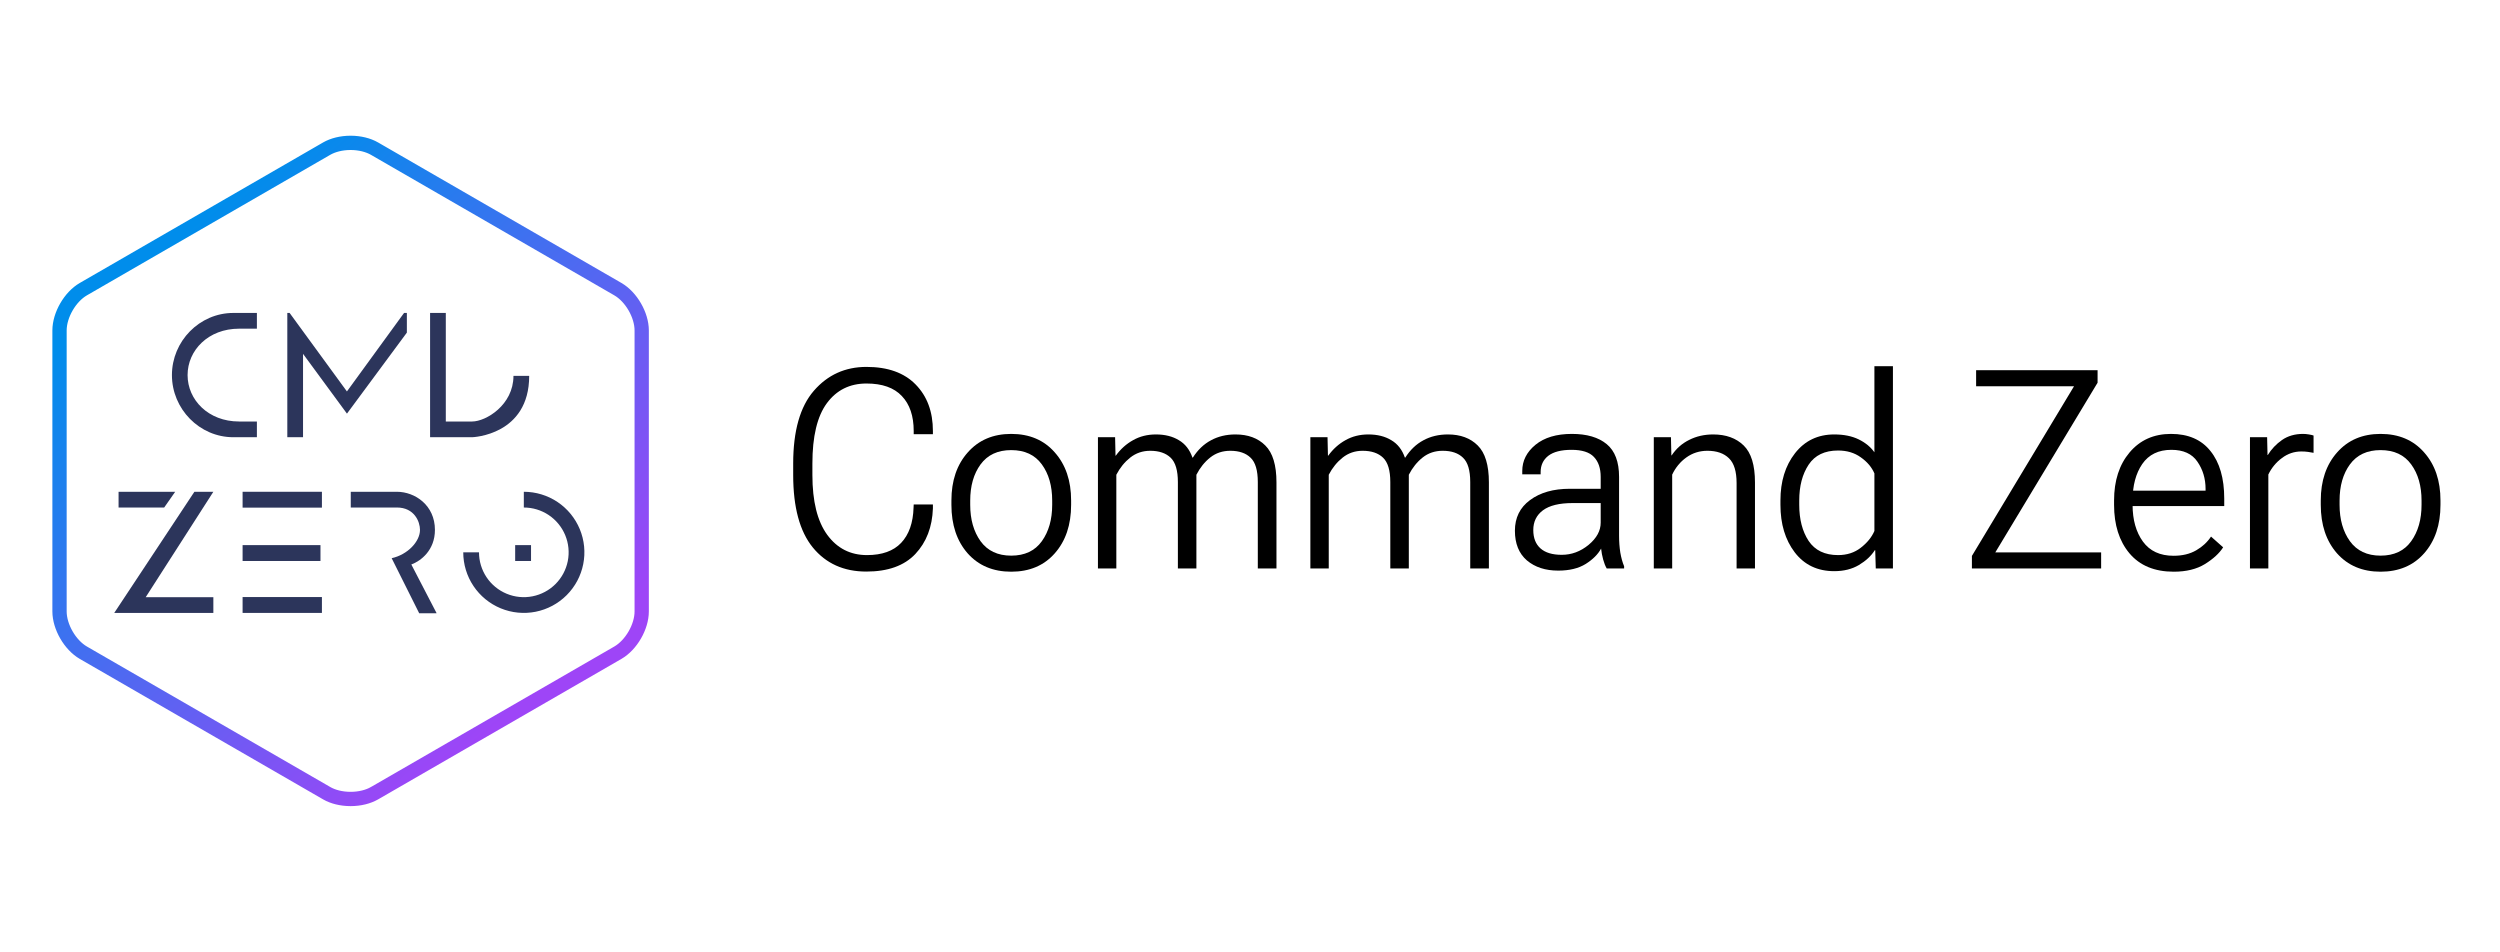 <?xml version="1.0" encoding="utf-8"?><svg width="210" height="80" viewBox="0 0 210 80" fill="none" xmlns="http://www.w3.org/2000/svg">
<path d="M194.945 42.407V42.041C194.945 40.379 195.403 39.033 196.318 38.003C197.233 36.966 198.449 36.448 199.967 36.448C201.499 36.448 202.72 36.966 203.627 38.003C204.542 39.033 205 40.379 205 42.041V42.407C205 44.085 204.542 45.442 203.627 46.479C202.72 47.509 201.499 48.023 199.967 48.023C198.442 48.023 197.222 47.509 196.307 46.479C195.399 45.442 194.945 44.085 194.945 42.407ZM196.524 42.053V42.407C196.524 43.635 196.814 44.653 197.393 45.461C197.98 46.27 198.838 46.674 199.967 46.674C201.103 46.674 201.961 46.27 202.541 45.461C203.12 44.653 203.41 43.635 203.41 42.407V42.053C203.41 40.817 203.12 39.803 202.541 39.01C201.961 38.209 201.103 37.809 199.967 37.809C198.838 37.809 197.98 38.209 197.393 39.01C196.814 39.803 196.524 40.817 196.524 42.053Z" fill="black"/>
<path d="M188.997 47.749V36.722H190.438L190.472 38.221H190.495C190.8 37.725 191.197 37.306 191.685 36.962C192.181 36.619 192.772 36.448 193.458 36.448C193.603 36.448 193.767 36.463 193.95 36.493C194.133 36.524 194.263 36.554 194.339 36.585V38.038C194.202 38.007 194.045 37.98 193.87 37.958C193.702 37.935 193.515 37.923 193.309 37.923C192.714 37.923 192.173 38.106 191.685 38.472C191.197 38.831 190.816 39.292 190.541 39.856V47.749H188.997Z" fill="black"/>
<path d="M177.582 42.407V42.041C177.582 40.379 178.017 39.033 178.886 38.003C179.763 36.966 180.922 36.448 182.363 36.448C183.812 36.448 184.918 36.928 185.68 37.889C186.45 38.842 186.836 40.173 186.836 41.881V42.51H178.474V41.218H185.268V41.069C185.268 40.207 185.04 39.444 184.582 38.781C184.132 38.118 183.404 37.786 182.397 37.786C181.314 37.786 180.499 38.182 179.949 38.976C179.408 39.769 179.137 40.791 179.137 42.041V42.407C179.137 43.665 179.427 44.695 180.007 45.495C180.586 46.289 181.444 46.685 182.58 46.685C183.32 46.685 183.953 46.533 184.479 46.228C185.005 45.923 185.421 45.538 185.726 45.072L186.744 45.976C186.424 46.479 185.913 46.948 185.211 47.383C184.517 47.81 183.644 48.023 182.592 48.023C180.983 48.023 179.743 47.509 178.874 46.479C178.012 45.45 177.582 44.092 177.582 42.407Z" fill="black"/>
<path d="M165.64 47.749V46.697L174.219 32.444H165.994V31.094H176.197V32.147L167.607 46.399H176.495V47.749H165.64Z" fill="black"/>
<path d="M149.557 42.407V42.041C149.557 40.44 149.965 39.117 150.781 38.072C151.605 37.02 152.703 36.493 154.076 36.493C154.876 36.493 155.559 36.631 156.123 36.905C156.687 37.18 157.13 37.542 157.45 37.992V30.763H159.006V47.749H157.564L157.519 46.216H157.484C157.179 46.697 156.733 47.112 156.146 47.463C155.566 47.806 154.876 47.978 154.076 47.978C152.673 47.978 151.567 47.452 150.759 46.399C149.958 45.347 149.557 44.016 149.557 42.407ZM151.136 42.407C151.136 43.627 151.399 44.638 151.925 45.438C152.459 46.231 153.283 46.628 154.396 46.628C155.143 46.628 155.78 46.422 156.306 46.01C156.84 45.599 157.221 45.13 157.45 44.603V39.765C157.221 39.239 156.84 38.789 156.306 38.415C155.78 38.034 155.143 37.843 154.396 37.843C153.275 37.843 152.451 38.24 151.925 39.033C151.399 39.826 151.136 40.829 151.136 42.041V42.407Z" fill="black"/>
<path d="M138.919 47.749V36.722H140.36L140.395 38.255H140.418C140.799 37.683 141.291 37.248 141.893 36.951C142.496 36.646 143.167 36.493 143.906 36.493C144.982 36.493 145.836 36.802 146.469 37.42C147.102 38.038 147.418 39.071 147.418 40.52V47.749H145.874V40.577C145.874 39.601 145.66 38.907 145.233 38.495C144.806 38.076 144.204 37.866 143.426 37.866C142.763 37.866 142.171 38.053 141.653 38.426C141.142 38.792 140.746 39.273 140.463 39.868V47.749H138.919Z" fill="black"/>
<path d="M127.252 44.581C127.252 43.49 127.675 42.632 128.522 42.007C129.376 41.374 130.489 41.057 131.862 41.057H134.458V40.062C134.458 39.338 134.268 38.777 133.887 38.381C133.513 37.984 132.888 37.786 132.01 37.786C131.141 37.786 130.489 37.954 130.054 38.289C129.628 38.625 129.414 39.078 129.414 39.65V39.845H127.87V39.559C127.87 38.705 128.24 37.973 128.979 37.363C129.727 36.753 130.744 36.448 132.034 36.448C133.292 36.448 134.268 36.734 134.962 37.306C135.656 37.877 136.002 38.796 136.002 40.062V45.004C136.002 45.499 136.037 45.968 136.105 46.411C136.182 46.853 136.288 47.238 136.426 47.566V47.749H134.962C134.847 47.551 134.748 47.299 134.664 46.994C134.58 46.689 134.523 46.384 134.493 46.079C134.234 46.559 133.803 46.99 133.2 47.371C132.598 47.745 131.828 47.932 130.89 47.932C129.814 47.932 128.937 47.646 128.259 47.074C127.588 46.495 127.252 45.663 127.252 44.581ZM128.796 44.523C128.796 45.194 128.999 45.709 129.403 46.068C129.807 46.426 130.401 46.605 131.187 46.605C132.01 46.605 132.761 46.327 133.44 45.77C134.119 45.206 134.458 44.584 134.458 43.906V42.258H132.09C130.985 42.258 130.157 42.461 129.608 42.865C129.067 43.269 128.796 43.822 128.796 44.523Z" fill="black"/>
<path d="M110.071 47.749V36.722H111.512L111.547 38.278H111.57C111.974 37.721 112.458 37.286 113.022 36.974C113.587 36.654 114.227 36.493 114.944 36.493C115.699 36.493 116.339 36.654 116.866 36.974C117.399 37.286 117.781 37.775 118.01 38.438H118.044C118.456 37.79 118.963 37.306 119.565 36.985C120.168 36.657 120.854 36.493 121.624 36.493C122.677 36.493 123.511 36.802 124.129 37.42C124.755 38.038 125.067 39.071 125.067 40.52V47.749H123.5V40.497C123.5 39.513 123.298 38.831 122.894 38.449C122.497 38.06 121.929 37.866 121.19 37.866C120.542 37.866 119.981 38.053 119.508 38.426C119.035 38.8 118.647 39.284 118.341 39.879V47.749H116.786V40.497C116.786 39.521 116.584 38.838 116.18 38.449C115.776 38.06 115.203 37.866 114.464 37.866C113.823 37.866 113.263 38.057 112.782 38.438C112.31 38.812 111.921 39.292 111.615 39.879V47.749H110.071Z" fill="black"/>
<path d="M92.227 47.749V36.722H93.669L93.703 38.278H93.726C94.13 37.721 94.614 37.286 95.179 36.974C95.743 36.654 96.383 36.493 97.1 36.493C97.855 36.493 98.496 36.654 99.022 36.974C99.556 37.286 99.937 37.775 100.166 38.438H100.2C100.612 37.79 101.119 37.306 101.721 36.985C102.324 36.657 103.01 36.493 103.78 36.493C104.833 36.493 105.668 36.802 106.285 37.42C106.911 38.038 107.223 39.071 107.223 40.52V47.749H105.656V40.497C105.656 39.513 105.454 38.831 105.05 38.449C104.653 38.06 104.085 37.866 103.346 37.866C102.697 37.866 102.137 38.053 101.664 38.426C101.191 38.8 100.802 39.284 100.497 39.879V47.749H98.942V40.497C98.942 39.521 98.74 38.838 98.336 38.449C97.931 38.06 97.359 37.866 96.62 37.866C95.979 37.866 95.419 38.057 94.938 38.438C94.466 38.812 94.077 39.292 93.772 39.879V47.749H92.227Z" fill="black"/>
<path d="M79.919 42.407V42.041C79.919 40.379 80.377 39.033 81.292 38.003C82.207 36.966 83.423 36.448 84.941 36.448C86.474 36.448 87.694 36.966 88.601 38.003C89.516 39.033 89.974 40.379 89.974 42.041V42.407C89.974 44.085 89.516 45.442 88.601 46.479C87.694 47.509 86.474 48.023 84.941 48.023C83.416 48.023 82.196 47.509 81.281 46.479C80.373 45.442 79.919 44.085 79.919 42.407ZM81.498 42.053V42.407C81.498 43.635 81.788 44.653 82.367 45.461C82.954 46.27 83.812 46.674 84.941 46.674C86.077 46.674 86.935 46.27 87.515 45.461C88.094 44.653 88.384 43.635 88.384 42.407V42.053C88.384 40.817 88.094 39.803 87.515 39.01C86.935 38.209 86.077 37.809 84.941 37.809C83.812 37.809 82.954 38.209 82.367 39.01C81.788 39.803 81.498 40.817 81.498 42.053Z" fill="black"/>
<path d="M66.628 39.902V38.941C66.628 36.196 67.207 34.156 68.366 32.822C69.526 31.487 70.997 30.82 72.782 30.82C74.574 30.82 75.95 31.312 76.911 32.295C77.879 33.279 78.364 34.583 78.364 36.207V36.471H76.751V36.207C76.751 34.942 76.419 33.962 75.756 33.268C75.1 32.566 74.109 32.215 72.782 32.215C71.379 32.215 70.269 32.768 69.453 33.874C68.645 34.972 68.241 36.661 68.241 38.941V39.902C68.241 42.106 68.656 43.78 69.487 44.924C70.319 46.06 71.432 46.628 72.828 46.628C74.093 46.628 75.05 46.285 75.699 45.598C76.354 44.904 76.701 43.917 76.739 42.636L76.751 42.373H78.364V42.705C78.31 44.268 77.819 45.545 76.888 46.536C75.958 47.52 74.585 48.012 72.77 48.012C70.879 48.012 69.381 47.337 68.275 45.987C67.177 44.638 66.628 42.609 66.628 39.902Z" fill="black"/>
<path d="M27.443 12.484L7.004 24.287C5.882 24.933 5 26.462 5 27.757V51.36C5 52.655 5.883 54.184 7.004 54.83L27.448 66.632C27.964 66.931 28.675 67.114 29.452 67.114C30.224 67.114 30.935 66.93 31.456 66.631C31.457 66.631 31.458 66.63 31.458 66.63L51.899 54.829C53.021 54.183 53.903 52.655 53.903 51.36V27.757C53.903 26.462 53.02 24.933 51.899 24.287L31.454 12.483M27.443 12.484C27.443 12.484 27.442 12.484 27.443 12.484ZM27.443 12.484C27.964 12.185 28.676 12 29.449 12C30.224 12 30.936 12.185 31.454 12.483M31.454 12.483C31.454 12.483 31.454 12.483 31.454 12.483Z" stroke="url(#paint0_linear_1055_257)" stroke-width="1.2"/>
<path d="M19.602 26.287C16.757 26.287 14.442 28.663 14.442 31.507C14.442 34.352 16.757 36.727 19.602 36.727H21.579V35.406H20.08C17.503 35.406 15.757 33.593 15.757 31.507C15.757 29.421 17.503 27.609 20.08 27.609H21.579V26.287H19.602Z" fill="#2C355B"/>
<path d="M34.177 26.287H33.94L29.141 32.881L24.327 26.287H24.134V36.727H25.455V29.723L29.144 34.745L34.177 27.939V26.287Z" fill="#2C355B"/>
<path d="M39.659 36.727H36.127V26.287H37.448V35.406C37.448 35.406 39.496 35.406 39.659 35.406C40.818 35.406 43.131 34.018 43.131 31.573C43.593 31.573 44.452 31.573 44.452 31.573C44.452 36.56 39.706 36.727 39.659 36.727Z" fill="#2C355B"/>
<path d="M14.717 41.309H9.96V42.63H13.792L14.717 41.309Z" fill="#2C355B"/>
<path d="M17.922 41.309H16.329L9.596 51.485H17.922V50.163H12.239L17.922 41.309Z" fill="#2C355B"/>
<path d="M27.041 41.309H20.378V42.641H27.041V41.309Z" fill="#2C355B"/>
<path d="M26.92 45.79H20.378V47.123H26.92V45.79Z" fill="#2C355B"/>
<path d="M27.041 50.152H20.378V51.485H27.041V50.152Z" fill="#2C355B"/>
<path d="M34.552 47.418C35.355 47.118 36.534 46.221 36.534 44.51C36.534 42.441 34.862 41.309 33.332 41.309H29.464V42.63H33.332C34.816 42.63 35.279 43.835 35.279 44.51C35.279 45.487 34.251 46.587 32.9 46.889L35.213 51.515H36.645L36.671 51.501L34.552 47.418Z" fill="#2C355B"/>
<path d="M44.001 41.309C45.007 41.309 45.991 41.607 46.828 42.166C47.664 42.725 48.317 43.52 48.702 44.45C49.087 45.379 49.188 46.402 48.991 47.389C48.795 48.376 48.31 49.283 47.599 49.994C46.887 50.706 45.981 51.19 44.994 51.387C44.007 51.583 42.984 51.482 42.054 51.097C41.124 50.712 40.33 50.06 39.77 49.223C39.211 48.387 38.913 47.403 38.913 46.397H40.236C40.236 47.141 40.457 47.869 40.87 48.488C41.284 49.108 41.872 49.59 42.56 49.875C43.248 50.16 44.005 50.235 44.736 50.089C45.466 49.944 46.137 49.586 46.663 49.059C47.19 48.532 47.548 47.861 47.694 47.131C47.839 46.401 47.764 45.644 47.479 44.956C47.194 44.268 46.712 43.68 46.093 43.266C45.474 42.852 44.746 42.632 44.001 42.632V41.309Z" fill="#2C355B"/>
<path d="M44.607 45.79H43.274V47.123H44.607V45.79Z" fill="#2C355B"/>
<defs>
<linearGradient id="paint0_linear_1055_257" x1="4.145" y1="11.202" x2="54.761" y2="68.029" gradientUnits="userSpaceOnUse">
<stop offset="0.182" stop-color="#008DEB"/>
<stop offset="0.816" stop-color="#9E45F7"/>
</linearGradient>
</defs>
</svg>
